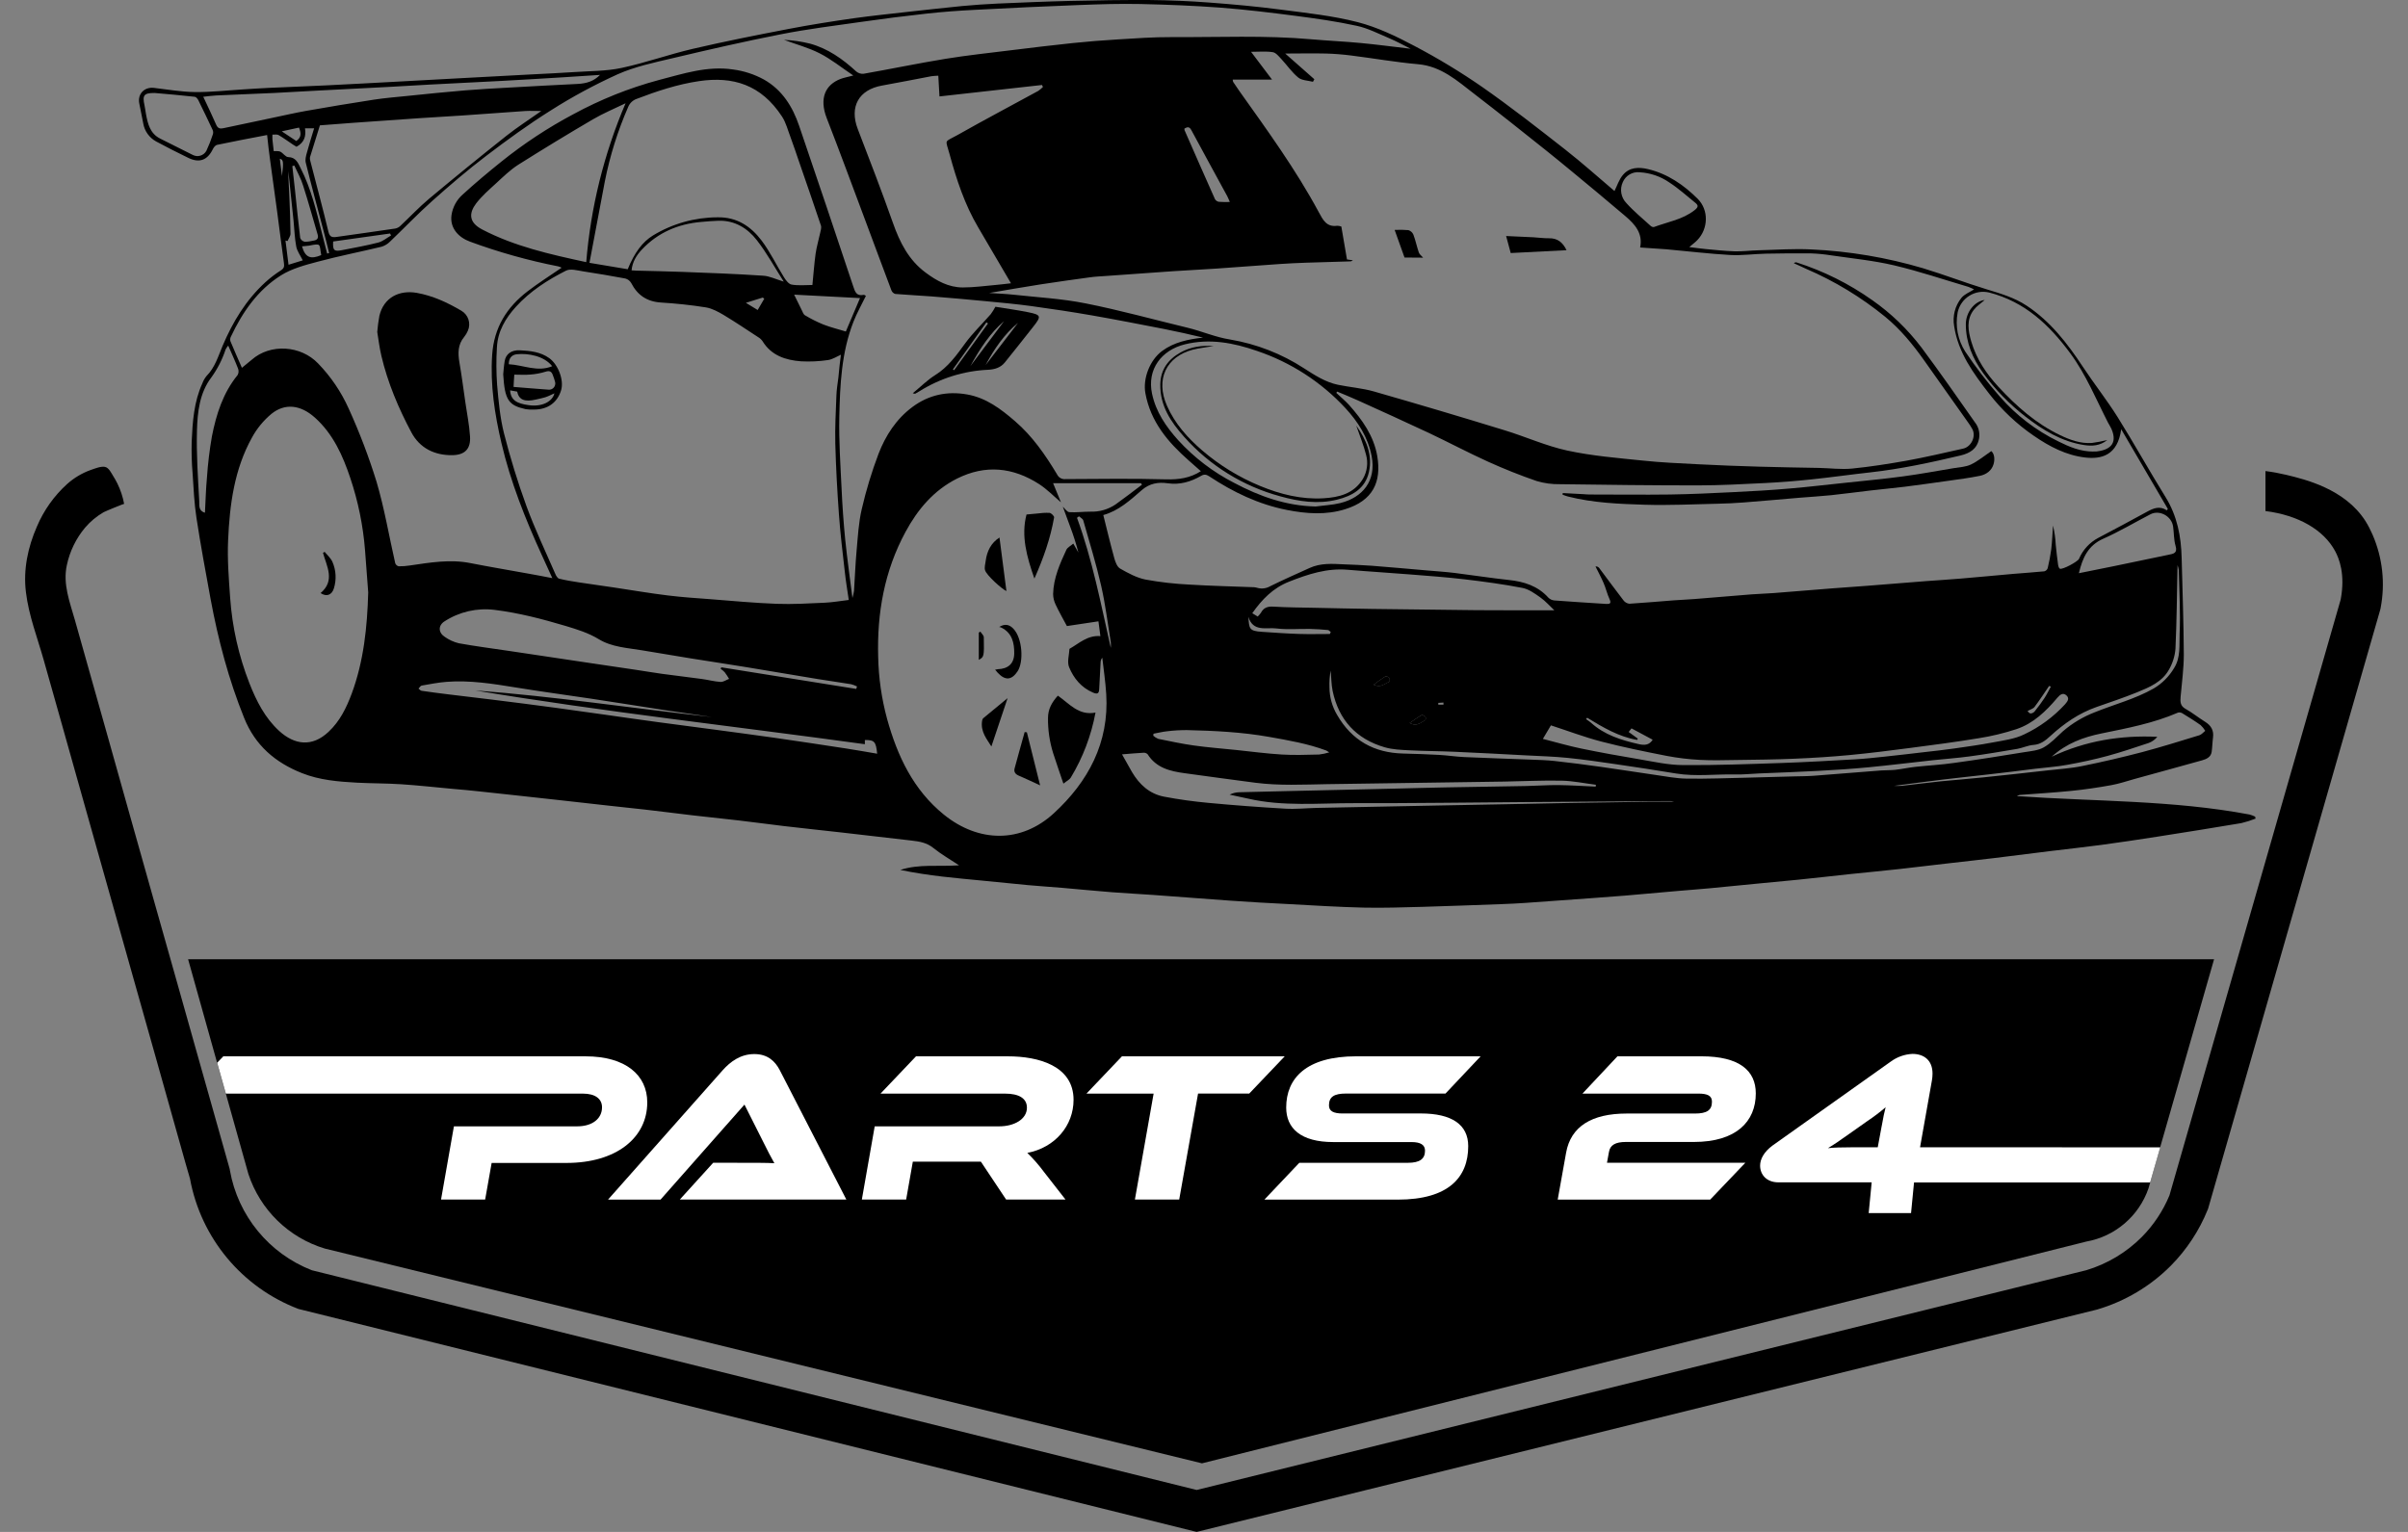 <svg width="88" height="56" viewBox="0 0 88 56" fill="none" xmlns="http://www.w3.org/2000/svg">
<rect x="0" y="0" width="88" height="56" fill="#808080" stroke="none"/>
<path d="M9.759 4.936C9.136 5.055 8.534 5.169 7.93 5.296C7.871 5.309 7.808 5.39 7.778 5.453C7.581 5.855 7.288 5.968 6.883 5.772C6.479 5.576 6.091 5.378 5.702 5.169C5.455 5.033 5.282 4.791 5.235 4.513C5.185 4.272 5.143 4.029 5.091 3.788C5.019 3.443 5.267 3.174 5.622 3.212C6.121 3.269 6.62 3.36 7.119 3.365C7.709 3.372 8.299 3.304 8.889 3.268C9.203 3.249 9.516 3.226 9.83 3.212C10.539 3.179 11.248 3.154 11.957 3.119C12.826 3.077 13.694 3.028 14.562 2.982L16.882 2.856L19.423 2.72C19.941 2.693 20.459 2.67 20.977 2.635C21.558 2.595 22.152 2.604 22.717 2.483C23.592 2.296 24.441 1.99 25.311 1.787C26.475 1.515 27.649 1.283 28.825 1.057C29.617 0.905 30.41 0.78 31.208 0.666C31.852 0.577 32.497 0.51 33.14 0.437C33.813 0.365 34.485 0.286 35.158 0.221C35.587 0.181 36.017 0.151 36.447 0.131C37.341 0.092 38.234 0.054 39.126 0.033C40.093 0.01 41.061 -0.004 42.029 0.001C42.745 0.008 43.462 0.038 44.178 0.092C45.056 0.158 45.935 0.237 46.809 0.352C47.75 0.475 48.705 0.574 49.618 0.81C50.339 0.996 51.032 1.33 51.693 1.681C52.543 2.127 53.365 2.625 54.155 3.171C55.198 3.899 56.201 4.684 57.204 5.47C57.829 5.96 58.421 6.491 59.001 6.983C59.098 6.789 59.167 6.564 59.307 6.398C59.546 6.11 59.883 6.101 60.225 6.182C60.946 6.354 61.528 6.758 62.038 7.263C62.453 7.675 62.433 8.363 62.025 8.781C61.95 8.859 61.861 8.925 61.734 9.032C61.977 9.062 62.153 9.087 62.329 9.104C62.685 9.137 63.04 9.176 63.397 9.187C63.681 9.195 63.965 9.157 64.251 9.15C64.899 9.134 65.555 9.084 66.205 9.119C67.585 9.183 68.951 9.413 70.275 9.805C71.057 10.041 71.82 10.338 72.602 10.576C73.11 10.731 73.615 10.877 74.062 11.173C74.934 11.749 75.552 12.552 76.116 13.406C76.528 14.031 76.996 14.621 77.393 15.255C77.993 16.215 78.542 17.207 79.139 18.17C79.565 18.858 79.709 19.606 79.728 20.393C79.757 21.571 79.801 22.749 79.807 23.924C79.807 24.438 79.735 24.955 79.69 25.47C79.675 25.65 79.673 25.803 79.867 25.911C80.115 26.049 80.337 26.232 80.579 26.381C80.801 26.518 80.91 26.697 80.874 26.962C80.851 27.135 80.85 27.312 80.825 27.485C80.795 27.679 80.635 27.75 80.473 27.795C79.653 28.025 78.829 28.249 78.006 28.476C77.726 28.553 77.451 28.649 77.167 28.7C76.682 28.788 76.194 28.861 75.704 28.91C75.073 28.975 74.438 29.011 73.806 29.06C73.771 29.069 73.737 29.084 73.706 29.102C76.553 29.302 79.406 29.246 82.212 29.776C82.281 29.795 82.348 29.821 82.413 29.852L82.43 29.925C82.26 29.992 82.085 30.048 81.906 30.09C80.883 30.261 79.859 30.427 78.833 30.586C78.152 30.692 77.469 30.795 76.785 30.887C76.159 30.971 75.53 31.038 74.901 31.115C74.23 31.197 73.56 31.285 72.889 31.366C72.347 31.432 71.805 31.49 71.263 31.553C70.655 31.625 70.048 31.697 69.441 31.765C68.833 31.833 68.238 31.887 67.64 31.95C66.991 32.018 66.351 32.095 65.706 32.159C65.206 32.21 64.706 32.253 64.205 32.303C63.633 32.358 63.06 32.418 62.487 32.471C62.101 32.507 61.716 32.535 61.334 32.568C60.686 32.624 60.042 32.684 59.395 32.739C58.988 32.773 58.581 32.801 58.171 32.832C57.364 32.89 56.555 32.95 55.747 33.006C55.463 33.026 55.177 33.04 54.893 33.05C53.927 33.085 52.961 33.122 51.996 33.15C51.271 33.169 50.544 33.194 49.82 33.178C48.906 33.156 47.994 33.098 47.083 33.049C46.378 33.015 45.676 32.973 44.976 32.925C44.031 32.86 43.084 32.781 42.139 32.715C41.643 32.679 41.147 32.656 40.651 32.617C40.041 32.57 39.431 32.508 38.822 32.456C38.4 32.42 37.977 32.394 37.556 32.355C36.998 32.303 36.439 32.245 35.881 32.19C35.403 32.142 34.924 32.102 34.447 32.045C33.931 31.984 33.416 31.908 32.902 31.801C33.589 31.575 34.301 31.686 35.049 31.632C34.706 31.405 34.391 31.226 34.112 31C33.869 30.802 33.598 30.76 33.31 30.727C32.446 30.63 31.575 30.525 30.708 30.427C30.022 30.349 29.334 30.279 28.647 30.197C28.09 30.132 27.536 30.053 26.98 29.99C26.423 29.926 25.851 29.867 25.286 29.802C24.71 29.736 24.134 29.657 23.553 29.593C23.112 29.542 22.669 29.498 22.228 29.449C21.656 29.386 21.085 29.32 20.514 29.257C20.029 29.203 19.544 29.15 19.059 29.097C18.56 29.042 18.061 28.986 17.562 28.935C17.214 28.898 16.865 28.863 16.517 28.835C15.9 28.778 15.285 28.71 14.666 28.669C14.126 28.634 13.585 28.639 13.041 28.611C12.36 28.574 11.672 28.517 11.033 28.261C10.06 27.875 9.327 27.252 8.922 26.244C8.355 24.838 7.973 23.388 7.697 21.904C7.516 20.914 7.331 19.923 7.179 18.928C7.098 18.396 7.074 17.855 7.039 17.318C7.005 16.926 6.995 16.533 7.005 16.14C7.038 15.415 7.086 14.689 7.396 14.012C7.431 13.916 7.482 13.825 7.547 13.746C7.856 13.435 7.973 13.025 8.136 12.64C8.507 11.765 8.99 10.967 9.696 10.319C9.874 10.157 10.065 10.011 10.267 9.882C10.384 9.809 10.394 9.737 10.376 9.612C10.287 8.987 10.212 8.359 10.128 7.733C10.044 7.107 9.956 6.496 9.874 5.877C9.829 5.568 9.798 5.262 9.762 4.937L9.759 4.936ZM38.773 18.363C38.508 18.139 38.264 17.884 37.975 17.697C37.019 17.081 36.014 16.976 34.975 17.495C34.117 17.927 33.534 18.626 33.092 19.444C32.32 20.869 32.047 22.411 32.093 24.018C32.109 24.782 32.218 25.54 32.418 26.278C32.794 27.633 33.373 28.872 34.496 29.781C35.762 30.804 37.314 30.831 38.512 29.73C39.767 28.577 40.537 27.15 40.427 25.374C40.4 24.93 40.333 24.486 40.283 24.044C40.241 24.094 40.22 24.159 40.221 24.224C40.203 24.546 40.184 24.866 40.17 25.187C40.164 25.359 40.098 25.383 39.946 25.319C39.517 25.137 39.238 24.797 39.071 24.391C38.992 24.201 39.071 23.944 39.084 23.719C39.434 23.521 39.741 23.215 40.214 23.254C40.193 23.088 40.173 22.927 40.142 22.713L38.99 22.886C38.862 22.646 38.71 22.382 38.581 22.108C38.52 21.985 38.487 21.849 38.486 21.712C38.5 21.136 38.731 20.613 38.969 20.1C39.011 20.009 39.128 19.956 39.224 19.871L39.41 20.199C39.325 19.872 39.223 19.548 39.102 19.232C39.016 18.995 38.927 18.759 38.84 18.522C38.919 18.595 38.994 18.716 39.077 18.722C39.331 18.739 39.587 18.703 39.842 18.704C40.172 18.717 40.497 18.624 40.77 18.438C41.096 18.205 41.413 17.961 41.733 17.718L41.698 17.663H38.485C38.588 17.911 38.681 18.137 38.773 18.363V18.363ZM59.938 9.05C60.046 8.532 59.751 8.2 59.395 7.898C59.057 7.61 58.716 7.323 58.375 7.039C57.757 6.528 57.142 6.012 56.516 5.511C55.64 4.81 54.761 4.113 53.871 3.428C53.253 2.952 52.667 2.42 51.821 2.347C51.004 2.275 50.192 2.131 49.377 2.029C49.073 1.99 48.767 1.966 48.461 1.957C47.961 1.945 47.461 1.957 46.968 1.957L48.032 2.896L47.982 2.99C47.8 2.942 47.579 2.944 47.446 2.836C47.212 2.645 47.035 2.383 46.827 2.159C46.733 2.061 46.629 1.925 46.513 1.907C46.267 1.868 46.009 1.894 45.72 1.894L46.487 2.911H45.05C45.051 2.94 45.056 2.968 45.066 2.995C45.139 3.104 45.211 3.211 45.287 3.32C46.311 4.76 47.353 6.193 48.193 7.753C48.343 8.03 48.474 8.31 48.867 8.253C48.919 8.254 48.97 8.264 49.019 8.281C49.091 8.69 49.157 9.088 49.225 9.484L49.441 9.516C49.412 9.541 49.375 9.556 49.337 9.555C48.803 9.571 48.27 9.584 47.736 9.603C47.414 9.614 47.094 9.629 46.773 9.651C45.996 9.705 45.219 9.766 44.442 9.819C43.919 9.856 43.393 9.878 42.87 9.914C42.049 9.969 41.228 10.03 40.407 10.089C40.219 10.103 40.029 10.11 39.842 10.136C39.238 10.219 38.636 10.302 38.034 10.395C37.41 10.492 36.79 10.602 36.149 10.71C36.455 10.731 36.74 10.741 37.023 10.771C37.91 10.869 38.808 10.916 39.681 11.092C40.928 11.339 42.157 11.681 43.394 11.979C43.919 12.105 44.411 12.326 44.954 12.411C45.917 12.573 46.837 12.931 47.656 13.464C48.045 13.714 48.432 13.968 48.892 14.065C49.33 14.156 49.782 14.188 50.209 14.31C51.81 14.769 53.405 15.243 54.996 15.732C55.761 15.966 56.5 16.303 57.279 16.471C58.18 16.666 59.109 16.741 60.029 16.836C60.709 16.909 61.393 16.936 62.076 16.972C62.812 17.009 63.549 17.039 64.285 17.059C65.016 17.082 65.748 17.09 66.48 17.105C66.881 17.114 67.286 17.168 67.681 17.129C68.349 17.063 69.013 16.957 69.674 16.841C70.368 16.714 71.057 16.553 71.744 16.399C72.045 16.331 72.219 15.949 72.08 15.688C72.028 15.594 71.969 15.502 71.904 15.415L70.312 13.167C69.9 12.585 69.448 12.036 68.896 11.582C68.019 10.866 67.046 10.275 66.006 9.828C65.926 9.793 65.847 9.756 65.769 9.718L65.557 9.623C65.582 9.597 65.618 9.585 65.653 9.592C66.641 9.907 67.575 10.372 68.421 10.972C69.106 11.451 69.712 12.035 70.218 12.701C70.888 13.6 71.528 14.519 72.173 15.438C72.306 15.604 72.361 15.819 72.325 16.029C72.253 16.414 71.988 16.569 71.642 16.652C70.552 16.91 69.459 17.145 68.35 17.268C67.629 17.348 66.914 17.45 66.195 17.525C65.638 17.584 65.08 17.629 64.522 17.657C63.699 17.698 62.874 17.743 62.05 17.744C60.37 17.744 58.692 17.724 57.013 17.7C56.723 17.706 56.434 17.667 56.156 17.584C55.557 17.378 54.966 17.142 54.389 16.881C53.66 16.55 52.949 16.173 52.228 15.831C51.364 15.424 50.494 15.032 49.624 14.637C49.375 14.524 49.12 14.421 48.867 14.315L48.835 14.362C48.992 14.51 49.161 14.65 49.304 14.806C49.786 15.349 50.205 15.935 50.331 16.668C50.494 17.627 50.169 18.3 49.164 18.613C48.461 18.834 47.742 18.782 47.026 18.641C45.994 18.437 45.066 17.992 44.197 17.416C44.084 17.344 44.01 17.328 43.893 17.396C43.516 17.612 43.121 17.731 42.669 17.666C42.332 17.618 42.011 17.666 41.721 17.921C41.3 18.288 40.878 18.674 40.32 18.828C40.455 19.366 40.578 19.886 40.721 20.402C40.76 20.543 40.825 20.724 40.937 20.786C41.229 20.953 41.541 21.122 41.866 21.187C42.401 21.285 42.941 21.345 43.483 21.371C44.263 21.419 45.045 21.436 45.825 21.466C45.868 21.469 45.911 21.477 45.952 21.49C46.109 21.534 46.279 21.512 46.42 21.429C46.893 21.195 47.377 20.982 47.861 20.762C48.258 20.58 48.678 20.608 49.099 20.629C49.442 20.645 49.785 20.654 50.127 20.681C50.795 20.732 51.461 20.794 52.128 20.851C52.475 20.882 52.825 20.903 53.172 20.946C53.826 21.027 54.479 21.131 55.136 21.201C55.696 21.26 56.198 21.417 56.586 21.849C56.646 21.908 56.724 21.944 56.807 21.95C57.438 21.998 58.069 22.037 58.7 22.077C58.835 22.086 58.892 22.056 58.82 21.901C58.733 21.714 58.688 21.507 58.605 21.317C58.516 21.109 58.407 20.909 58.307 20.707C58.356 20.701 58.404 20.72 58.437 20.756C58.734 21.153 59.026 21.552 59.328 21.944C59.379 22.014 59.458 22.06 59.544 22.07C60.08 22.038 60.615 21.987 61.151 21.947C61.406 21.927 61.66 21.919 61.915 21.899C62.615 21.844 63.315 21.782 64.015 21.727C64.282 21.707 64.551 21.7 64.818 21.68C65.538 21.624 66.253 21.563 66.971 21.507C67.384 21.474 67.798 21.448 68.211 21.416C68.937 21.36 69.661 21.299 70.386 21.243C70.807 21.211 71.229 21.187 71.648 21.151C72.285 21.098 72.921 21.036 73.558 20.98C73.941 20.946 74.326 20.924 74.71 20.885C74.767 20.869 74.812 20.827 74.832 20.772C74.888 20.543 74.931 20.309 74.963 20.076C74.996 19.788 75.006 19.5 75.027 19.211C75.081 19.439 75.115 19.671 75.126 19.905C75.15 20.149 75.178 20.393 75.211 20.635C75.219 20.69 75.241 20.774 75.279 20.79C75.374 20.83 75.927 20.535 75.976 20.43C76.117 20.099 76.367 19.827 76.686 19.66C77.284 19.346 77.878 19.027 78.47 18.703C78.701 18.577 78.928 18.483 79.186 18.656L79.224 18.605C78.666 17.651 78.108 16.696 77.519 15.691C77.388 16.662 76.782 16.79 76.205 16.725C75.509 16.645 74.897 16.324 74.328 15.932C73.707 15.508 73.157 14.989 72.696 14.395C72.12 13.651 71.562 12.896 71.415 11.928C71.349 11.559 71.445 11.179 71.681 10.888C71.793 10.751 71.987 10.679 72.142 10.579C72.072 10.543 72 10.511 71.926 10.484C71.025 10.218 70.132 9.915 69.219 9.7C68.466 9.523 67.689 9.448 66.923 9.335C66.679 9.296 66.432 9.271 66.185 9.263C65.637 9.256 65.088 9.263 64.539 9.273C64.102 9.282 63.661 9.345 63.226 9.321C62.451 9.277 61.677 9.183 60.902 9.113C60.583 9.089 60.27 9.072 59.94 9.047L59.938 9.05ZM20.185 21.135C20.04 20.821 19.923 20.559 19.804 20.299C19.197 18.972 18.659 17.621 18.325 16.197C18.078 15.138 17.913 14.075 17.986 12.974C18.053 11.971 18.521 11.23 19.287 10.644C19.682 10.341 20.105 10.075 20.525 9.786C20.485 9.766 20.443 9.749 20.399 9.737C19.304 9.522 18.23 9.221 17.183 8.836C16.761 8.683 16.434 8.343 16.5 7.862C16.544 7.571 16.689 7.304 16.91 7.11C17.366 6.693 17.84 6.296 18.323 5.908C19.144 5.249 20.024 4.668 20.953 4.175C21.941 3.638 22.988 3.218 24.074 2.926C24.962 2.697 25.844 2.399 26.79 2.54C27.185 2.591 27.566 2.716 27.915 2.906C28.587 3.286 28.965 3.897 29.205 4.601C29.87 6.552 30.529 8.506 31.18 10.464C31.248 10.672 31.301 10.832 31.563 10.779C31.59 10.774 31.624 10.806 31.644 10.816C31.489 11.136 31.315 11.439 31.19 11.761C30.75 12.883 30.697 14.071 30.672 15.253C30.655 16.117 30.713 16.99 30.755 17.857C30.783 18.48 30.827 19.103 30.888 19.724C30.96 20.428 31.061 21.13 31.152 21.859C31.177 21.774 31.197 21.687 31.21 21.599C31.243 21.11 31.259 20.619 31.304 20.132C31.351 19.62 31.376 19.102 31.494 18.605C31.652 17.92 31.857 17.246 32.106 16.588C32.364 15.919 32.755 15.316 33.345 14.877C33.936 14.437 34.608 14.29 35.341 14.419C36.041 14.542 36.578 14.952 37.093 15.396C37.729 15.944 38.201 16.626 38.63 17.341C38.685 17.459 38.809 17.528 38.938 17.514C40.163 17.509 41.387 17.489 42.615 17.523C43.076 17.535 43.49 17.477 43.885 17.225L43.443 16.834C42.682 16.164 42.048 15.418 41.858 14.375C41.76 13.834 42.022 13.164 42.463 12.835C42.904 12.506 43.427 12.402 43.966 12.341C43.495 12.228 43.025 12.121 42.551 12.028C41.671 11.857 40.791 11.684 39.908 11.53C39.173 11.402 38.434 11.291 37.695 11.19C37.14 11.114 36.582 11.063 36.026 11.01C35.367 10.946 34.708 10.889 34.047 10.836C33.604 10.801 33.159 10.783 32.717 10.745C32.653 10.726 32.601 10.678 32.577 10.615C32.247 9.745 31.928 8.872 31.601 8.001C31.141 6.777 30.689 5.542 30.213 4.32C29.93 3.588 30.165 3.098 30.716 2.886C30.843 2.839 30.979 2.814 31.184 2.76C30.741 2.462 30.371 2.161 29.955 1.95C29.54 1.739 29.084 1.618 28.651 1.457C28.971 1.471 29.288 1.517 29.598 1.594C30.255 1.773 30.796 2.157 31.292 2.613C31.366 2.675 31.461 2.705 31.557 2.697C32.555 2.522 33.55 2.314 34.554 2.15C35.352 2.02 36.158 1.935 36.962 1.835C37.709 1.743 38.456 1.652 39.205 1.574C39.745 1.518 40.288 1.474 40.832 1.442C41.487 1.403 42.143 1.353 42.799 1.357C44.512 1.366 46.226 1.284 47.936 1.437C48.537 1.49 49.14 1.516 49.737 1.573C50.334 1.63 50.915 1.708 51.551 1.782C51.269 1.641 51.029 1.507 50.778 1.402C50.385 1.236 49.995 1.033 49.584 0.944C48.849 0.783 48.1 0.678 47.35 0.58C46.435 0.461 45.519 0.35 44.599 0.279C43.624 0.207 42.645 0.168 41.668 0.147C40.922 0.131 40.175 0.155 39.428 0.184C38.159 0.231 36.891 0.293 35.623 0.36C35.034 0.39 34.445 0.432 33.858 0.498C33.066 0.585 32.273 0.685 31.481 0.799C30.497 0.939 29.51 1.062 28.537 1.253C27.21 1.514 25.89 1.817 24.574 2.129C23.899 2.288 23.205 2.435 22.577 2.713C21.731 3.097 20.912 3.538 20.128 4.037C19.312 4.548 18.529 5.118 17.763 5.702C17.086 6.217 16.438 6.772 15.803 7.339C15.268 7.816 14.772 8.337 14.253 8.832C14.166 8.92 14.058 8.985 13.941 9.02C13.167 9.207 12.384 9.359 11.617 9.565C11.151 9.688 10.662 9.818 10.263 10.069C9.418 10.603 8.861 11.41 8.438 12.307C8.411 12.358 8.405 12.416 8.42 12.471C8.551 12.79 8.692 13.103 8.841 13.445C8.974 13.335 9.085 13.248 9.192 13.157C9.878 12.549 10.992 12.622 11.628 13.289C12.092 13.769 12.47 14.327 12.743 14.936C13.138 15.805 13.478 16.697 13.76 17.609C14.049 18.585 14.217 19.595 14.444 20.59C14.465 20.645 14.511 20.687 14.569 20.701C14.707 20.703 14.844 20.693 14.98 20.671C15.712 20.565 16.441 20.437 17.184 20.583C17.884 20.721 18.588 20.838 19.29 20.966C19.578 21.016 19.86 21.071 20.181 21.133L20.185 21.135ZM30.729 12.968C30.566 13.041 30.415 13.142 30.253 13.163C29.928 13.21 29.599 13.226 29.272 13.208C28.707 13.164 28.191 12.999 27.866 12.471C27.825 12.412 27.772 12.363 27.709 12.326C27.291 12.053 26.876 11.773 26.447 11.515C26.245 11.395 26.022 11.274 25.798 11.237C25.255 11.15 24.703 11.093 24.153 11.059C23.644 11.026 23.296 10.791 23.067 10.345C23.02 10.264 22.942 10.205 22.852 10.181C22.34 10.086 21.827 9.998 21.311 9.92C21.103 9.888 20.849 9.811 20.687 9.893C20.012 10.233 19.373 10.644 18.857 11.211C18.472 11.633 18.189 12.113 18.16 12.697C18.132 13.153 18.134 13.611 18.167 14.067C18.219 14.662 18.273 15.266 18.419 15.843C18.649 16.743 18.922 17.631 19.24 18.503C19.547 19.342 19.934 20.152 20.291 20.973C20.321 21.046 20.374 21.139 20.435 21.154C20.67 21.213 20.911 21.251 21.149 21.288C21.585 21.355 22.022 21.414 22.458 21.479C23.106 21.576 23.755 21.688 24.407 21.767C24.925 21.832 25.446 21.865 25.967 21.904C26.771 21.967 27.576 22.043 28.38 22.073C28.964 22.095 29.55 22.059 30.134 22.033C30.422 22.02 30.706 21.969 31.018 21.932C30.967 21.579 30.91 21.246 30.874 20.91C30.794 20.206 30.708 19.501 30.658 18.794C30.596 17.937 30.549 17.079 30.526 16.221C30.511 15.631 30.545 15.038 30.567 14.448C30.575 14.232 30.611 14.015 30.639 13.799C30.66 13.519 30.698 13.236 30.731 12.967L30.729 12.968ZM13.457 21.663C13.418 21.147 13.38 20.63 13.34 20.114C13.27 19.217 13.089 18.332 12.803 17.479C12.527 16.654 12.175 15.863 11.506 15.264C10.972 14.787 10.405 14.738 9.921 15.128C9.632 15.369 9.39 15.662 9.21 15.992C8.561 17.158 8.393 18.449 8.336 19.752C8.305 20.45 8.361 21.154 8.411 21.854C8.486 22.925 8.724 23.979 9.116 24.979C9.371 25.628 9.683 26.245 10.205 26.722C10.758 27.226 11.4 27.324 12.006 26.753C12.423 26.363 12.661 25.872 12.855 25.351C13.294 24.163 13.42 22.923 13.456 21.664L13.457 21.663ZM29.689 10.418C29.729 10.023 29.755 9.647 29.806 9.277C29.842 9.022 29.918 8.773 29.971 8.522C29.991 8.43 30.027 8.324 30 8.243C29.742 7.469 29.473 6.698 29.207 5.927C29.101 5.619 28.999 5.309 28.885 5.003C28.79 4.756 28.724 4.483 28.58 4.263C27.816 3.092 26.783 2.783 25.545 2.966C24.758 3.082 24.008 3.331 23.268 3.614C23.123 3.664 23.008 3.776 22.953 3.919C22.573 4.789 22.289 5.698 22.104 6.629C21.921 7.617 21.732 8.604 21.542 9.608L22.94 9.842C23.19 9.228 23.483 8.842 23.858 8.611C24.57 8.176 25.389 7.946 26.225 7.944C26.934 7.931 27.44 8.277 27.832 8.793C28.147 9.21 28.374 9.693 28.652 10.138C28.719 10.246 28.825 10.386 28.929 10.403C29.178 10.447 29.437 10.418 29.688 10.418H29.689ZM48.079 18.515C48.381 18.474 48.69 18.461 48.983 18.389C49.797 18.186 50.303 17.575 50.126 16.674C49.992 15.983 49.628 15.418 49.166 14.917C48.281 13.962 47.17 13.244 45.936 12.828C45.078 12.53 44.207 12.365 43.302 12.587C42.442 12.799 41.914 13.502 42.1 14.388C42.244 15.065 42.615 15.601 43.061 16.096C43.643 16.732 44.336 17.26 45.104 17.653C46.032 18.146 47.005 18.492 48.079 18.515ZM34.29 2.767C34.195 2.774 34.114 2.773 34.035 2.787C33.436 2.899 32.839 3.021 32.238 3.127C31.381 3.277 31.034 3.905 31.348 4.72C31.785 5.857 32.225 6.994 32.63 8.143C32.882 8.858 33.206 9.506 33.831 9.968C34.235 10.269 34.67 10.508 35.186 10.508C35.586 10.508 35.985 10.452 36.385 10.417C36.578 10.401 36.769 10.375 36.946 10.355C36.543 9.668 36.15 8.992 35.752 8.319C35.255 7.48 34.954 6.562 34.7 5.629C34.547 5.066 34.491 5.218 34.992 4.936C35.966 4.384 36.958 3.862 37.941 3.324C38.004 3.281 38.061 3.233 38.115 3.179L38.079 3.107L34.333 3.525C34.321 3.262 34.306 3.026 34.29 2.767ZM19.782 4.058C19.556 4.058 19.377 4.048 19.198 4.058C18.434 4.109 17.671 4.169 16.906 4.221C16.38 4.257 15.855 4.284 15.331 4.32C14.53 4.374 13.729 4.43 12.929 4.488C12.501 4.518 12.072 4.553 11.691 4.582C11.564 4.986 11.445 5.363 11.33 5.741C11.321 5.797 11.327 5.854 11.346 5.906C11.565 6.76 11.796 7.61 12.001 8.467C12.046 8.656 12.127 8.682 12.285 8.663C13.005 8.56 13.725 8.462 14.441 8.355C14.512 8.342 14.577 8.309 14.629 8.259C14.98 7.93 15.311 7.576 15.679 7.267C16.613 6.486 17.557 5.718 18.51 4.962C18.905 4.649 19.331 4.376 19.781 4.058H19.782ZM76.502 16.505H76.613C77.045 16.456 77.415 16.26 77.162 15.677C77.127 15.597 77.076 15.525 77.036 15.448C76.598 14.59 76.234 13.694 75.655 12.91C74.889 11.873 73.998 11.031 72.693 10.693C72.181 10.572 71.668 10.888 71.547 11.4C71.546 11.409 71.543 11.419 71.541 11.429C71.45 11.921 71.549 12.428 71.818 12.85C72.202 13.425 72.624 13.975 73.081 14.495C73.677 15.179 74.405 15.737 75.22 16.135C75.618 16.334 76.037 16.51 76.503 16.507L76.502 16.505ZM22.861 3.775C22.461 3.969 22.047 4.14 21.664 4.365C20.747 4.902 19.839 5.455 18.94 6.022C18.644 6.211 18.387 6.464 18.127 6.703C17.867 6.941 17.614 7.161 17.406 7.429C17.132 7.789 17.123 8.128 17.622 8.389C18.809 9.008 20.104 9.298 21.424 9.583C21.587 7.582 22.072 5.622 22.861 3.776V3.775ZM56.8 22.307C56.641 22.159 56.485 21.977 56.296 21.843C56.092 21.698 55.87 21.536 55.634 21.491C54.935 21.356 54.229 21.261 53.522 21.177C52.856 21.099 52.187 21.051 51.519 20.998C50.763 20.937 50.006 20.893 49.25 20.828C48.495 20.763 47.81 20.987 47.115 21.261C46.521 21.494 46.119 21.913 45.764 22.416L45.962 22.538C46.007 22.497 46.046 22.45 46.081 22.399C46.179 22.215 46.323 22.163 46.532 22.176C47.043 22.206 47.556 22.208 48.067 22.219C48.764 22.234 49.458 22.25 50.156 22.26C51.388 22.277 52.62 22.292 53.852 22.304C54.35 22.31 54.849 22.308 55.348 22.309H56.802L56.8 22.307ZM31.291 25.184L31.319 25.093C31.25 25.058 31.177 25.031 31.103 25.012C30.695 24.945 30.286 24.889 29.878 24.822C29.014 24.678 28.149 24.534 27.285 24.39C26.606 24.279 25.925 24.177 25.245 24.068C24.651 23.972 24.059 23.871 23.466 23.773C22.925 23.683 22.358 23.657 21.881 23.365C21.499 23.133 21.088 23.008 20.672 22.882C19.818 22.628 18.96 22.404 18.078 22.295C17.437 22.214 16.788 22.362 16.246 22.713C16.006 22.865 16.015 23.127 16.256 23.282C16.41 23.391 16.583 23.47 16.767 23.515C17.378 23.625 17.996 23.705 18.61 23.796L19.962 23.998L21.547 24.235C22.105 24.318 22.663 24.399 23.221 24.483C23.543 24.53 23.863 24.587 24.186 24.631C24.674 24.698 25.163 24.754 25.652 24.821C25.881 24.852 26.105 24.914 26.334 24.928C26.434 24.933 26.54 24.856 26.644 24.816C26.595 24.733 26.542 24.651 26.484 24.574C26.439 24.528 26.39 24.485 26.336 24.449L26.359 24.394L31.288 25.183L31.291 25.184ZM41.005 27.577C41.141 27.817 41.251 28.019 41.366 28.218C41.635 28.676 42.007 29.02 42.538 29.122C43.069 29.224 43.619 29.299 44.157 29.349C45.093 29.437 46.03 29.507 46.967 29.561C47.352 29.584 47.741 29.542 48.129 29.533C48.883 29.516 49.637 29.502 50.392 29.488L52.677 29.443C53.475 29.429 54.273 29.413 55.072 29.398C55.811 29.384 56.552 29.367 57.291 29.354C58.361 29.336 59.43 29.32 60.5 29.304C60.725 29.301 60.95 29.304 61.175 29.304C61.118 29.287 61.059 29.28 60.999 29.283C59.257 29.295 57.515 29.307 55.773 29.32C53.684 29.334 51.595 29.366 49.501 29.36C48.205 29.356 46.894 29.491 45.606 29.193C45.383 29.142 45.16 29.098 44.936 29.049C45.047 28.993 45.169 28.963 45.293 28.961C45.901 28.943 46.509 28.93 47.116 28.917L49.115 28.871C49.737 28.856 50.359 28.844 50.983 28.828C51.589 28.814 52.197 28.795 52.804 28.784C53.801 28.765 54.798 28.752 55.794 28.733C56.181 28.725 56.569 28.695 56.956 28.699C57.41 28.704 57.862 28.736 58.315 28.755C58.315 28.733 58.32 28.711 58.322 28.688C57.908 28.636 57.495 28.547 57.081 28.538C56.378 28.523 55.675 28.559 54.971 28.571C53.963 28.587 52.949 28.601 51.938 28.615C50.794 28.631 49.651 28.645 48.507 28.665C47.631 28.68 46.753 28.726 45.88 28.614C45.007 28.502 44.151 28.381 43.286 28.264C42.757 28.192 42.253 28.07 41.94 27.572C41.899 27.532 41.843 27.512 41.786 27.517C41.542 27.53 41.296 27.553 41.004 27.576L41.005 27.577ZM7.428 3.537C7.597 3.897 7.758 4.231 7.904 4.567C7.961 4.697 8.048 4.712 8.165 4.686C8.77 4.556 9.375 4.429 9.981 4.302C10.384 4.218 10.784 4.125 11.189 4.053C12.008 3.909 12.829 3.771 13.651 3.645C14.066 3.581 14.486 3.548 14.905 3.505C15.603 3.433 16.302 3.361 17.001 3.303C17.531 3.259 18.062 3.231 18.593 3.202C19.428 3.155 20.264 3.109 21.1 3.069C21.455 3.052 21.709 2.96 21.928 2.738C21.474 2.768 21.025 2.799 20.576 2.826C19.837 2.87 19.099 2.917 18.362 2.956C17.481 3.004 16.601 3.045 15.721 3.091C15.217 3.117 14.719 3.15 14.217 3.177C13.353 3.222 12.488 3.265 11.62 3.311C11.089 3.338 10.559 3.372 10.028 3.398C9.321 3.43 8.614 3.456 7.907 3.489C7.761 3.495 7.61 3.519 7.429 3.537H7.428ZM28.641 10.294C28.316 9.785 28.027 9.252 27.66 8.782C27.319 8.342 26.851 8.051 26.255 8.069C26.044 8.076 25.834 8.094 25.624 8.113C24.784 8.185 24.048 8.499 23.463 9.116C23.265 9.325 23.11 9.57 23.081 9.882C23.15 9.887 23.2 9.892 23.251 9.893C23.812 9.909 24.375 9.917 24.937 9.939C25.919 9.977 26.902 10.011 27.884 10.078C28.124 10.09 28.358 10.21 28.64 10.294H28.641ZM79.578 20.66C79.557 21.675 79.548 22.696 79.502 23.716C79.481 23.98 79.401 24.238 79.27 24.469C79.019 24.932 78.543 25.127 78.086 25.313C77.604 25.508 77.11 25.673 76.62 25.844C75.972 26.07 75.428 26.449 74.927 26.908C74.758 27.064 74.576 27.213 74.314 27.231C74.116 27.245 73.924 27.338 73.725 27.375C73.142 27.474 72.56 27.572 71.975 27.651C71.529 27.712 71.08 27.743 70.633 27.791C69.854 27.875 69.076 27.973 68.295 28.048C67.68 28.107 67.062 28.146 66.444 28.18C65.723 28.22 65.004 28.242 64.278 28.274C63.99 28.286 63.702 28.318 63.414 28.311C62.694 28.294 61.974 28.393 61.253 28.276C60.514 28.154 59.775 28.041 59.034 27.933C58.458 27.849 57.875 27.764 57.292 27.705C56.793 27.655 56.29 27.64 55.788 27.614C54.914 27.567 54.04 27.52 53.166 27.482C52.619 27.457 52.07 27.457 51.523 27.429C51.214 27.413 50.894 27.402 50.601 27.317C49.563 27.014 48.923 26.317 48.701 25.257C48.65 25.015 48.654 24.763 48.629 24.514C48.592 24.715 48.577 24.919 48.585 25.123C48.586 25.48 48.683 25.829 48.865 26.135C49.402 27.066 50.212 27.52 51.278 27.546C51.718 27.558 52.157 27.571 52.597 27.596C52.901 27.612 53.204 27.662 53.508 27.675C54.319 27.712 55.129 27.736 55.939 27.768C56.227 27.78 56.523 27.786 56.812 27.818C57.38 27.88 57.947 27.954 58.512 28.034C59.175 28.127 59.835 28.233 60.498 28.328C60.877 28.382 61.259 28.458 61.641 28.463C62.386 28.474 63.133 28.444 63.879 28.427C64.435 28.415 64.99 28.398 65.546 28.382C65.789 28.375 66.032 28.377 66.275 28.359C67.101 28.296 67.926 28.227 68.752 28.164C68.921 28.151 69.094 28.16 69.263 28.141C69.506 28.113 69.748 28.06 69.993 28.033C70.469 27.981 70.947 27.957 71.42 27.888C72.279 27.77 73.135 27.634 73.991 27.494C74.23 27.456 74.491 27.435 74.693 27.318C74.951 27.17 75.162 26.939 75.385 26.736C75.735 26.434 76.135 26.197 76.566 26.032C77.279 25.744 78.031 25.552 78.706 25.168C79.014 24.986 79.27 24.729 79.452 24.421C79.699 24.029 79.636 23.584 79.654 23.167C79.688 22.394 79.641 21.616 79.623 20.841C79.615 20.779 79.6 20.718 79.578 20.658V20.66ZM56.381 27.01C56.857 27.131 57.318 27.266 57.783 27.363C58.482 27.507 59.184 27.634 59.889 27.752C60.43 27.843 60.971 27.968 61.517 27.968C62.718 27.978 63.919 27.931 65.119 27.891C66.015 27.86 66.911 27.808 67.807 27.757C68.154 27.737 68.502 27.699 68.849 27.662C69.342 27.61 69.836 27.552 70.329 27.494C70.689 27.453 71.05 27.414 71.405 27.363C71.881 27.295 72.358 27.229 72.832 27.139C73.22 27.066 73.632 27.016 73.978 26.844C74.541 26.578 75.047 26.204 75.469 25.744C75.57 25.63 75.634 25.525 75.515 25.418C75.395 25.312 75.289 25.385 75.184 25.509C74.771 25.999 74.31 26.446 73.691 26.654C73.242 26.801 72.784 26.912 72.318 26.985C71.483 27.123 70.645 27.233 69.806 27.342C69.068 27.438 68.331 27.532 67.59 27.602C66.922 27.665 66.252 27.707 65.581 27.735C64.872 27.766 64.161 27.772 63.452 27.782C63.009 27.789 62.563 27.802 62.121 27.778C61.717 27.757 61.316 27.709 60.919 27.634C60.116 27.476 59.312 27.314 58.52 27.108C57.901 26.947 57.3 26.718 56.678 26.516C56.592 26.667 56.496 26.825 56.385 27.009L56.381 27.01ZM25.987 26.207C25.435 26.127 24.884 26.049 24.33 25.965C23.419 25.826 22.509 25.677 21.596 25.54C20.684 25.403 19.753 25.279 18.836 25.129C17.998 24.993 17.162 24.859 16.311 24.926C16.008 24.95 15.707 25.01 15.408 25.062C15.364 25.07 15.335 25.135 15.294 25.171C15.331 25.199 15.366 25.247 15.406 25.252C15.745 25.302 16.083 25.346 16.423 25.387C16.943 25.452 17.463 25.509 17.983 25.575C18.757 25.67 19.528 25.77 20.297 25.873C20.895 25.954 21.492 26.04 22.089 26.123C22.743 26.216 23.398 26.311 24.054 26.399C24.745 26.494 25.437 26.581 26.13 26.674C26.858 26.772 27.585 26.868 28.312 26.971C29.176 27.095 30.037 27.226 30.898 27.358C31.283 27.417 31.667 27.486 32.056 27.552C32.011 27.108 31.955 27.048 31.606 27.052V27.205C26.851 26.55 22.091 26.025 17.369 25.24C20.253 25.455 23.106 25.891 25.988 26.208L25.987 26.207ZM75.977 20.953C76.425 20.862 76.841 20.781 77.256 20.695C77.919 20.558 78.58 20.416 79.243 20.281C79.428 20.243 79.587 20.226 79.505 19.951C79.438 19.726 79.45 19.479 79.415 19.244C79.359 18.864 78.918 18.628 78.587 18.8C78.011 19.098 77.455 19.43 76.866 19.692C76.308 19.938 76.107 20.388 75.973 20.953H75.976H75.977ZM5.641 3.399C5.262 3.399 5.198 3.48 5.281 3.85C5.304 3.955 5.315 4.066 5.335 4.17C5.401 4.53 5.485 4.882 5.855 5.067C6.248 5.265 6.642 5.465 7.04 5.661C7.219 5.758 7.444 5.692 7.542 5.513C7.542 5.512 7.543 5.51 7.544 5.509C7.635 5.314 7.714 5.113 7.78 4.908C7.796 4.857 7.793 4.803 7.773 4.754C7.601 4.387 7.425 4.023 7.246 3.659C7.22 3.609 7.166 3.543 7.119 3.538C6.623 3.482 6.127 3.441 5.64 3.398L5.641 3.399ZM69.221 28.727C69.311 28.732 69.403 28.732 69.493 28.727C69.968 28.674 70.441 28.611 70.916 28.562C71.438 28.509 71.961 28.473 72.482 28.417C73.275 28.337 74.059 28.248 74.848 28.16C75.266 28.112 75.691 28.088 76.103 28.001C76.834 27.853 77.562 27.683 78.285 27.494C78.986 27.308 79.679 27.09 80.374 26.878C80.456 26.852 80.519 26.772 80.59 26.716C80.544 26.639 80.487 26.569 80.421 26.507C80.205 26.352 79.974 26.21 79.746 26.07C79.699 26.043 79.643 26.037 79.592 26.051C78.7 26.438 77.751 26.617 76.807 26.81C76.139 26.946 75.523 27.17 74.978 27.662C76.226 27.074 77.505 26.874 78.838 26.934C78.757 27.036 78.649 27.113 78.526 27.159C78.022 27.325 77.524 27.496 77.014 27.634C76.531 27.764 76.042 27.87 75.551 27.958C75.165 28.03 74.771 28.053 74.381 28.102C73.805 28.174 73.229 28.247 72.652 28.311C72.103 28.375 71.553 28.43 71.005 28.497C70.414 28.568 69.826 28.648 69.221 28.727ZM59.923 6.297C59.66 6.269 59.41 6.415 59.305 6.658C59.185 6.917 59.238 7.223 59.439 7.427C59.709 7.728 60.028 7.988 60.328 8.262C60.359 8.29 60.402 8.304 60.444 8.299C60.948 8.11 61.49 8.029 61.931 7.681C62.083 7.561 62.062 7.498 61.944 7.404C61.633 7.154 61.336 6.883 61.003 6.668C60.684 6.447 60.31 6.32 59.924 6.298L59.923 6.297ZM48.578 27.503C48.543 27.479 48.507 27.456 48.469 27.436C47.795 27.185 47.093 27.064 46.388 26.939C45.389 26.761 44.382 26.713 43.372 26.689C43.131 26.689 42.891 26.702 42.652 26.732C42.485 26.749 42.322 26.791 42.156 26.821L42.145 26.893C42.198 26.942 42.261 26.982 42.327 27.009C42.76 27.097 43.192 27.19 43.624 27.251C44.139 27.323 44.658 27.363 45.176 27.416C45.731 27.474 46.286 27.549 46.841 27.582C47.294 27.61 47.75 27.592 48.205 27.582C48.331 27.567 48.456 27.541 48.578 27.503V27.503ZM7.49 18.742C7.514 18.298 7.523 17.878 7.563 17.457C7.597 16.953 7.657 16.451 7.744 15.953C7.903 15.146 8.148 14.368 8.684 13.709C8.723 13.638 8.729 13.552 8.7 13.476C8.593 13.197 8.467 12.925 8.34 12.633C8.303 12.676 8.271 12.723 8.245 12.773C8.124 13.142 7.947 13.489 7.72 13.802C7.293 14.365 7.216 15.065 7.198 15.738C7.174 16.602 7.235 17.468 7.282 18.328C7.288 18.464 7.247 18.677 7.49 18.742ZM31.43 10.897L29.022 10.771C29.129 10.991 29.212 11.164 29.299 11.335C29.333 11.402 29.361 11.494 29.419 11.526C29.634 11.655 29.858 11.768 30.09 11.863C30.36 11.968 30.643 12.036 30.911 12.118L31.429 10.896L31.43 10.897ZM10.836 5.365C10.802 5.344 10.751 5.316 10.704 5.284C10.53 5.168 10.36 5.042 10.18 4.937C10.121 4.904 10.032 4.926 9.956 4.922C9.956 4.981 9.95 5.04 9.956 5.098C9.971 5.26 9.99 5.42 10.003 5.525C10.094 5.531 10.181 5.513 10.244 5.544C10.349 5.598 10.435 5.74 10.532 5.742C10.816 5.749 10.892 5.958 10.986 6.146C11.369 6.896 11.562 7.711 11.765 8.523C11.827 8.772 11.892 9.02 11.956 9.269L12.028 9.251C11.956 8.957 11.884 8.662 11.805 8.368C11.593 7.562 11.373 6.756 11.174 5.946C11.146 5.834 11.183 5.7 11.215 5.582C11.294 5.289 11.387 4.998 11.48 4.69H11.146C11.19 4.972 11.127 5.207 10.835 5.365H10.836ZM10.755 6.052L10.683 6.072C10.715 6.36 10.749 6.654 10.78 6.946C10.843 7.532 10.899 8.117 10.971 8.702C11 8.772 11.061 8.822 11.135 8.837C11.243 8.837 11.351 8.822 11.457 8.796C11.589 8.777 11.648 8.711 11.608 8.574C11.432 7.979 11.269 7.379 11.079 6.789C11.002 6.532 10.866 6.295 10.756 6.051L10.755 6.052ZM44.945 7.386C44.907 7.298 44.882 7.233 44.849 7.17C44.412 6.365 43.97 5.562 43.537 4.756C43.46 4.611 43.382 4.647 43.286 4.699C43.283 4.717 43.283 4.734 43.286 4.752C43.656 5.596 44.025 6.439 44.401 7.28C44.432 7.332 44.485 7.368 44.545 7.377C44.679 7.386 44.813 7.388 44.946 7.383V7.385L44.945 7.386ZM40.594 23.682C40.6 23.616 40.6 23.55 40.594 23.484C40.481 22.791 40.397 22.09 40.24 21.406C40.057 20.603 39.813 19.814 39.587 19.022C39.57 18.963 39.485 18.923 39.431 18.874L39.359 18.929C39.923 20.468 40.23 22.074 40.593 23.678V23.68L40.594 23.682ZM11.064 9.517C10.976 9.337 10.859 9.184 10.826 9.013C10.768 8.709 10.76 8.395 10.729 8.085C10.666 7.475 10.602 6.865 10.538 6.256C10.538 6.568 10.562 6.88 10.575 7.192C10.594 7.644 10.612 8.095 10.616 8.547C10.616 8.635 10.544 8.724 10.509 8.812L10.433 8.793C10.47 9.081 10.505 9.373 10.544 9.678L11.065 9.517H11.064ZM12.175 8.829C12.156 9.148 12.208 9.202 12.49 9.146C12.937 9.058 13.386 8.98 13.825 8.866C13.991 8.823 14.136 8.697 14.29 8.608L14.254 8.536L12.175 8.828V8.829ZM58.004 26.238L57.96 26.286C58.023 26.328 58.084 26.372 58.143 26.42C58.636 26.866 59.241 27.054 59.872 27.198C60.088 27.249 60.267 27.248 60.397 27.041L59.623 26.626C59.587 26.672 59.551 26.717 59.52 26.758L59.853 27L59.828 27.048C59.156 26.932 58.579 26.59 58.006 26.239L58.004 26.238ZM48.599 23.176L48.633 23.104C48.597 23.078 48.56 23.031 48.527 23.031C48.311 23.012 48.094 22.994 47.874 22.991C47.463 22.983 47.049 23.024 46.644 22.973C46.279 22.927 45.793 23.113 45.621 22.548C45.653 22.981 45.641 23.066 46.121 23.097C46.57 23.127 47.019 23.16 47.469 23.174C47.844 23.186 48.222 23.176 48.599 23.176ZM11.037 9.006C11.155 9.412 11.345 9.492 11.739 9.325C11.661 8.918 11.761 8.888 11.291 8.98C11.218 8.992 11.136 8.993 11.037 9.006ZM10.297 4.801L10.828 5.154C11.029 5.014 11.001 4.851 10.927 4.664L10.297 4.801ZM74.948 25.097L74.884 25.077C74.709 25.331 74.541 25.592 74.355 25.838C74.303 25.91 74.199 25.933 74.096 25.993C74.111 26.006 74.154 26.077 74.205 26.082C74.268 26.078 74.326 26.047 74.364 25.996C74.488 25.842 74.606 25.682 74.715 25.517C74.803 25.383 74.872 25.238 74.949 25.098L74.948 25.097ZM27.689 11.332C27.777 11.183 27.854 11.051 27.93 10.919L27.873 10.878L27.258 11.07L27.689 11.332ZM50.2 25.027C50.462 25.161 50.602 24.984 50.766 24.927C50.783 24.922 50.789 24.813 50.766 24.778C50.729 24.738 50.675 24.721 50.621 24.732C50.491 24.812 50.367 24.908 50.201 25.027H50.2ZM51.514 26.43C51.797 26.574 51.932 26.402 52.09 26.319C52.11 26.284 52.111 26.243 52.094 26.207C52.058 26.171 51.982 26.124 51.954 26.141C51.817 26.218 51.687 26.315 51.515 26.43H51.514ZM10.305 6.435C10.368 5.906 10.357 5.838 10.226 5.802L10.305 6.435ZM52.751 25.759V25.682L52.562 25.695V25.759H52.751Z" fill="black"/>
<path d="M50.201 25.027C50.367 24.908 50.489 24.811 50.625 24.732C50.677 24.721 50.732 24.738 50.769 24.778C50.795 24.813 50.789 24.922 50.769 24.927C50.604 24.984 50.465 25.16 50.201 25.027Z" fill="black"/>
<path d="M51.515 26.43C51.687 26.315 51.816 26.218 51.956 26.142C51.984 26.125 52.06 26.172 52.096 26.207C52.114 26.243 52.112 26.285 52.091 26.32C51.934 26.402 51.798 26.572 51.515 26.43Z" fill="black"/>
<path d="M57.109 18.024L57.861 18.064C57.933 18.068 58.006 18.077 58.077 18.077C59.06 18.077 60.044 18.09 61.031 18.077C61.804 18.065 62.576 18.029 63.348 17.99C64.037 17.956 64.728 17.918 65.415 17.857C66.115 17.798 66.813 17.712 67.511 17.641C68.188 17.569 68.866 17.506 69.54 17.415C70.161 17.332 70.779 17.218 71.397 17.114C71.613 17.078 71.839 17.07 72.028 16.98C72.285 16.857 72.51 16.668 72.772 16.49C72.886 16.592 72.906 16.783 72.856 16.963C72.788 17.203 72.59 17.346 72.352 17.395C71.971 17.472 71.584 17.522 71.2 17.576C70.67 17.652 70.141 17.724 69.615 17.792C69.19 17.844 68.765 17.883 68.341 17.932C67.867 17.987 67.395 18.052 66.92 18.102C66.537 18.141 66.152 18.164 65.768 18.195C65.088 18.252 64.409 18.315 63.729 18.367C63.41 18.392 63.09 18.408 62.769 18.414C61.884 18.433 60.998 18.478 60.114 18.451C59.171 18.422 58.221 18.384 57.298 18.15C57.232 18.134 57.169 18.106 57.103 18.083L57.11 18.023L57.109 18.024Z" fill="black"/>
<path d="M55.041 8.628C55.388 8.644 55.713 8.658 56.039 8.674C56.228 8.684 56.417 8.713 56.606 8.71C56.924 8.703 57.114 8.866 57.249 9.146L55.209 9.25C55.154 9.045 55.1 8.847 55.041 8.628Z" fill="black"/>
<path d="M51.328 9.414L50.967 8.405C51.135 8.396 51.304 8.398 51.471 8.413C51.554 8.439 51.622 8.501 51.654 8.582C51.733 8.793 51.777 9.015 51.851 9.231C51.877 9.303 51.954 9.357 52.008 9.419L51.327 9.414H51.328Z" fill="black"/>
<path d="M13.787 12.133C13.803 11.935 13.829 11.738 13.865 11.543C14.03 10.858 14.607 10.597 15.231 10.706C15.817 10.81 16.353 11.06 16.864 11.361C17.116 11.51 17.217 11.824 17.098 12.091C17.064 12.171 17.02 12.246 16.965 12.314C16.727 12.597 16.732 12.916 16.791 13.257C16.875 13.74 16.936 14.226 17.007 14.711C17.067 15.125 17.151 15.538 17.177 15.954C17.207 16.405 16.993 16.631 16.535 16.639C15.883 16.649 15.342 16.384 15.034 15.807C14.561 14.919 14.169 13.992 13.937 13.007C13.866 12.706 13.83 12.395 13.786 12.131L13.787 12.133Z" fill="black"/>
<path d="M33.357 14.375C33.645 14.14 33.887 13.893 34.173 13.714C34.65 13.418 34.956 12.985 35.276 12.546C35.553 12.168 35.897 11.84 36.206 11.486C36.269 11.4 36.327 11.309 36.376 11.214C36.763 11.277 37.169 11.332 37.574 11.413C38.052 11.51 38.064 11.558 37.76 11.943C37.415 12.383 37.067 12.82 36.717 13.255C36.565 13.442 36.344 13.505 36.116 13.517C35.221 13.557 34.353 13.829 33.595 14.306C33.546 14.337 33.496 14.366 33.445 14.393C33.433 14.399 33.416 14.388 33.357 14.375ZM34.823 13.504L34.867 13.533L36.105 11.825L36.047 11.784L34.823 13.504ZM35.461 13.385L36.692 11.743C36.206 12.151 35.817 12.736 35.461 13.385ZM37.204 11.803C36.721 12.197 36.332 12.752 36.017 13.348L37.204 11.803Z" fill="black"/>
<path d="M18.389 13.688C18.401 13.577 18.412 13.388 18.443 13.203C18.484 12.948 18.68 12.789 19.003 12.805C19.375 12.825 19.75 12.86 20.074 13.093C20.397 13.326 20.617 13.896 20.506 14.265C20.368 14.72 20.015 14.972 19.514 14.972C19.412 14.978 19.31 14.972 19.209 14.957C18.587 14.818 18.446 14.629 18.39 13.688H18.389ZM18.768 14.144C19.215 14.179 19.632 14.216 20.052 14.245C20.178 14.253 20.285 14.158 20.292 14.032C20.294 14.007 20.291 13.982 20.284 13.957C20.262 13.873 20.235 13.791 20.202 13.71C20.155 13.574 20.08 13.541 19.933 13.589C19.754 13.644 19.57 13.678 19.384 13.692C19.188 13.709 18.989 13.695 18.795 13.695C18.782 13.849 18.777 13.989 18.768 14.146V14.144ZM18.594 13.315C19.128 13.342 19.642 13.612 20.179 13.387C19.89 13.013 19.297 12.903 18.877 12.951C18.691 12.976 18.591 13.104 18.594 13.318V13.316V13.315ZM20.26 14.379C20.126 14.439 20.027 14.491 19.922 14.524C19.817 14.556 19.702 14.578 19.591 14.604C19.173 14.703 18.964 14.617 18.899 14.316L18.642 14.27C18.667 14.641 18.901 14.751 19.322 14.811C19.801 14.881 20.187 14.684 20.26 14.382V14.38V14.379Z" fill="black"/>
<path d="M40.035 26.048C39.88 26.887 39.574 27.693 39.132 28.425C39.085 28.503 38.984 28.548 38.862 28.646C38.73 28.254 38.601 27.888 38.483 27.519C38.357 27.109 38.294 26.681 38.299 26.252C38.299 25.915 38.443 25.672 38.659 25.43C39.079 25.72 39.419 26.17 40.035 26.048Z" fill="black"/>
<path d="M37.802 21.15C37.522 20.351 37.309 19.584 37.514 18.808C37.665 18.794 37.783 18.781 37.902 18.772C38.052 18.75 38.204 18.742 38.355 18.748C38.419 18.755 38.53 18.867 38.522 18.915C38.388 19.679 38.133 20.406 37.802 21.15Z" fill="black"/>
<path d="M37.527 26.77C37.686 27.403 37.843 28.036 38.011 28.71C37.712 28.572 37.469 28.455 37.222 28.35C37.102 28.297 37.047 28.215 37.078 28.091C37.197 27.647 37.323 27.204 37.446 26.761L37.526 26.77H37.527Z" fill="black"/>
<path d="M36.526 19.65C36.612 20.314 36.697 20.971 36.78 21.607C36.615 21.535 36.059 21.035 36 20.849C35.967 20.748 36.007 20.623 36.021 20.509C36.067 20.148 36.217 19.848 36.526 19.649V19.65Z" fill="black"/>
<path d="M36.823 25.52L36.23 27.288C36.071 27.027 35.829 26.754 35.89 26.357C35.892 26.322 35.905 26.288 35.926 26.26C36.216 26.017 36.509 25.778 36.822 25.521L36.823 25.52Z" fill="black"/>
<path d="M36.516 22.919C36.742 22.78 36.903 22.847 37.032 22.981C37.369 23.332 37.415 24.196 37.188 24.539C36.972 24.865 36.739 24.886 36.467 24.599C36.438 24.568 36.412 24.536 36.366 24.481C36.399 24.473 36.43 24.467 36.464 24.463C36.841 24.45 37.062 24.262 37.065 23.881C37.068 23.5 36.988 23.141 36.6 22.945C36.573 22.933 36.545 22.925 36.516 22.919V22.919Z" fill="black"/>
<path d="M35.827 23.088C35.871 23.16 35.953 23.227 35.953 23.297C35.966 24.006 35.962 24.011 35.77 24.121V23.126L35.826 23.089L35.827 23.088Z" fill="black"/>
<path d="M11.862 20.172C11.959 20.292 12.085 20.399 12.146 20.533C12.282 20.84 12.302 21.188 12.201 21.511C12.124 21.76 11.922 21.822 11.716 21.68C12.256 21.223 11.943 20.712 11.804 20.212L11.862 20.173V20.172Z" fill="black"/>
<path d="M49.563 15.555C49.939 16.086 50.164 16.631 50.028 17.253C49.893 17.861 49.42 18.128 48.86 18.266C48.16 18.438 47.471 18.333 46.793 18.145C45.435 17.779 44.213 17.024 43.277 15.973C42.792 15.431 42.392 14.838 42.403 14.057C42.411 13.51 42.691 13.137 43.142 12.884C43.516 12.676 43.928 12.619 44.352 12.65C44.096 12.694 43.834 12.722 43.584 12.785C42.634 13.036 42.215 13.856 42.647 14.833C42.935 15.487 43.397 16.004 43.935 16.467C44.566 17.009 45.28 17.447 46.049 17.764C46.789 18.07 47.562 18.263 48.365 18.215C48.934 18.181 49.476 18.05 49.806 17.507C49.964 17.239 50.005 16.919 49.921 16.619C49.833 16.269 49.694 15.937 49.563 15.554V15.555Z" fill="black"/>
<path d="M77.011 16.085C76.743 16.301 76.45 16.314 76.156 16.268C75.34 16.14 74.661 15.726 74.023 15.232C73.432 14.775 72.91 14.237 72.471 13.634C72.091 13.109 71.841 12.521 71.841 11.856C71.841 11.413 72.157 11.014 72.532 10.965C72.394 11.088 72.238 11.188 72.132 11.326C71.854 11.686 71.923 12.091 72.041 12.491C72.23 13.126 72.587 13.658 73.031 14.139C73.69 14.85 74.407 15.488 75.292 15.91C75.653 16.083 76.035 16.221 76.445 16.193C76.635 16.168 76.824 16.132 77.01 16.085H77.011Z" fill="black"/>
<path d="M86.999 22.232L86.984 22.294L80.695 44.183L80.68 44.22C80.372 44.984 79.914 45.68 79.335 46.266C78.589 47.017 77.664 47.568 76.648 47.868L76.615 47.877L43.731 56L10.906 47.849C8.843 47.063 7.341 45.257 6.943 43.086L6.775 42.505L6.329 40.92L5.671 38.579L4.866 35.728L3.988 32.611L3.104 29.475L2.285 26.563L1.596 24.122C1.367 23.311 1.05 22.5 0.948 21.651C0.845 20.826 1.017 20.008 1.349 19.249C1.599 18.658 1.974 18.128 2.451 17.696C2.704 17.469 2.999 17.293 3.319 17.179C3.456 17.132 3.679 17.04 3.829 17.066C3.979 17.091 4.066 17.291 4.139 17.406C4.194 17.494 4.246 17.584 4.291 17.677C4.406 17.912 4.489 18.162 4.536 18.419C4.536 18.407 3.841 18.692 3.783 18.726C3.529 18.875 3.3 19.064 3.109 19.289C2.778 19.684 2.55 20.154 2.443 20.658C2.29 21.354 2.552 22.013 2.74 22.676L3.269 24.553L3.961 27.008L4.754 29.831L5.594 32.811L6.422 35.74L7.173 38.406L7.793 40.602L8.22 42.115L8.396 42.741V42.746L8.402 42.783C8.695 44.44 9.83 45.824 11.397 46.435L43.732 54.467L76.241 46.434C77.009 46.204 77.708 45.786 78.274 45.217C78.706 44.78 79.048 44.264 79.283 43.696L85.54 21.915C85.715 20.987 85.48 20.413 85.339 20.15C84.919 19.364 83.985 18.831 82.791 18.682V17.22C83.046 17.252 83.299 17.298 83.549 17.358C84.246 17.525 85.692 17.873 86.443 19.044C86.544 19.205 86.631 19.374 86.706 19.548C87.072 20.393 87.174 21.329 86.998 22.232H86.999Z" fill="black"/>
<path d="M80.913 35.066L78.943 41.938L78.578 43.225L78.516 43.441C78.168 44.453 77.299 45.198 76.245 45.386C65.472 48.085 54.7 50.788 43.926 53.493L11.867 45.641C10.548 45.242 9.506 44.224 9.077 42.914C8.801 41.935 8.525 40.955 8.252 39.974C8.144 39.598 8.039 39.221 7.933 38.845C7.582 37.587 7.228 36.327 6.874 35.066H80.913Z" fill="black"/>
<path d="M21.4 38.615H8.161L7.936 38.849C8.042 39.224 8.147 39.602 8.254 39.978H21.305C21.757 39.978 22.001 40.172 22.001 40.478C22.001 40.886 21.656 41.174 21.093 41.174H16.588L16.118 43.849H17.73L17.967 42.512H20.704C22.517 42.512 23.654 41.596 23.654 40.298C23.654 39.296 22.856 38.615 21.401 38.615H21.4Z" fill="white"/>
<path d="M26.064 42.505L24.843 43.851H30.93L28.496 39.119C28.325 38.79 28.052 38.532 27.567 38.532C27.056 38.532 26.689 38.814 26.414 39.119L22.22 43.853H24.139L27.206 40.379L27.903 41.764C28.026 42.015 28.191 42.336 28.3 42.523C28.052 42.507 27.69 42.507 27.37 42.507L26.065 42.505H26.064Z" fill="white"/>
<path d="M37.544 42.145C38.553 41.951 39.233 41.153 39.233 40.205C39.233 38.953 37.936 38.615 36.84 38.615H33.475L32.178 39.978H36.733C37.233 39.978 37.529 40.149 37.529 40.492C37.529 40.915 37.061 41.174 36.52 41.174H31.966L31.496 43.851H33.115L33.359 42.466H35.847L36.769 43.851H38.939L38.146 42.834C37.964 42.588 37.762 42.358 37.543 42.145H37.544Z" fill="white"/>
<path d="M41.001 38.615L39.704 39.978H42.159L41.475 43.849H43.094L43.783 39.976H45.653L46.95 38.614H41.001V38.615Z" fill="white"/>
<path d="M51.922 40.704H49.071C48.733 40.704 48.567 40.62 48.567 40.407C48.567 40.094 48.756 39.975 49.194 39.975H52.826L54.11 38.614H49.564C47.732 38.614 47.004 39.42 47.004 40.487C47.004 41.246 47.537 41.749 48.726 41.749H51.584C51.913 41.749 52.077 41.851 52.077 42.062C52.077 42.365 51.888 42.507 51.45 42.507H47.483L46.207 43.853H51.082C52.945 43.853 53.656 43.032 53.656 41.898C53.656 41.109 53.054 40.703 51.923 40.703L51.922 40.704Z" fill="white"/>
<path d="M58.797 42.121C58.837 41.854 59.041 41.745 59.416 41.745H61.903C63.446 41.745 64.165 41.002 64.165 39.969C64.165 39.146 63.578 38.614 62.177 38.614H59.11L57.83 39.977H62.063C62.399 39.977 62.563 40.053 62.563 40.273C62.563 40.586 62.377 40.706 61.939 40.706H59.446C58.163 40.706 57.403 41.183 57.233 42.139L56.926 43.853H62.498L63.783 42.506H58.727L58.797 42.122V42.121Z" fill="white"/>
<path d="M70.168 41.939L70.6 39.505C70.615 39.42 70.624 39.334 70.624 39.247C70.624 38.743 70.295 38.526 69.889 38.526C69.603 38.539 69.327 38.638 69.096 38.808L64.778 41.875C64.457 42.112 64.323 42.379 64.323 42.611C64.323 42.94 64.559 43.221 64.99 43.221H68.4L68.291 44.345H69.839L69.948 43.225H78.577L78.945 41.942L70.168 41.939ZM68.767 41.158L68.622 41.94H67.686C67.303 41.94 67.011 41.949 66.801 41.972C67.012 41.848 67.264 41.674 67.594 41.439L68.25 40.976C68.48 40.823 68.7 40.656 68.91 40.476C68.862 40.656 68.823 40.848 68.768 41.158H68.767Z" fill="white"/>
</svg>

